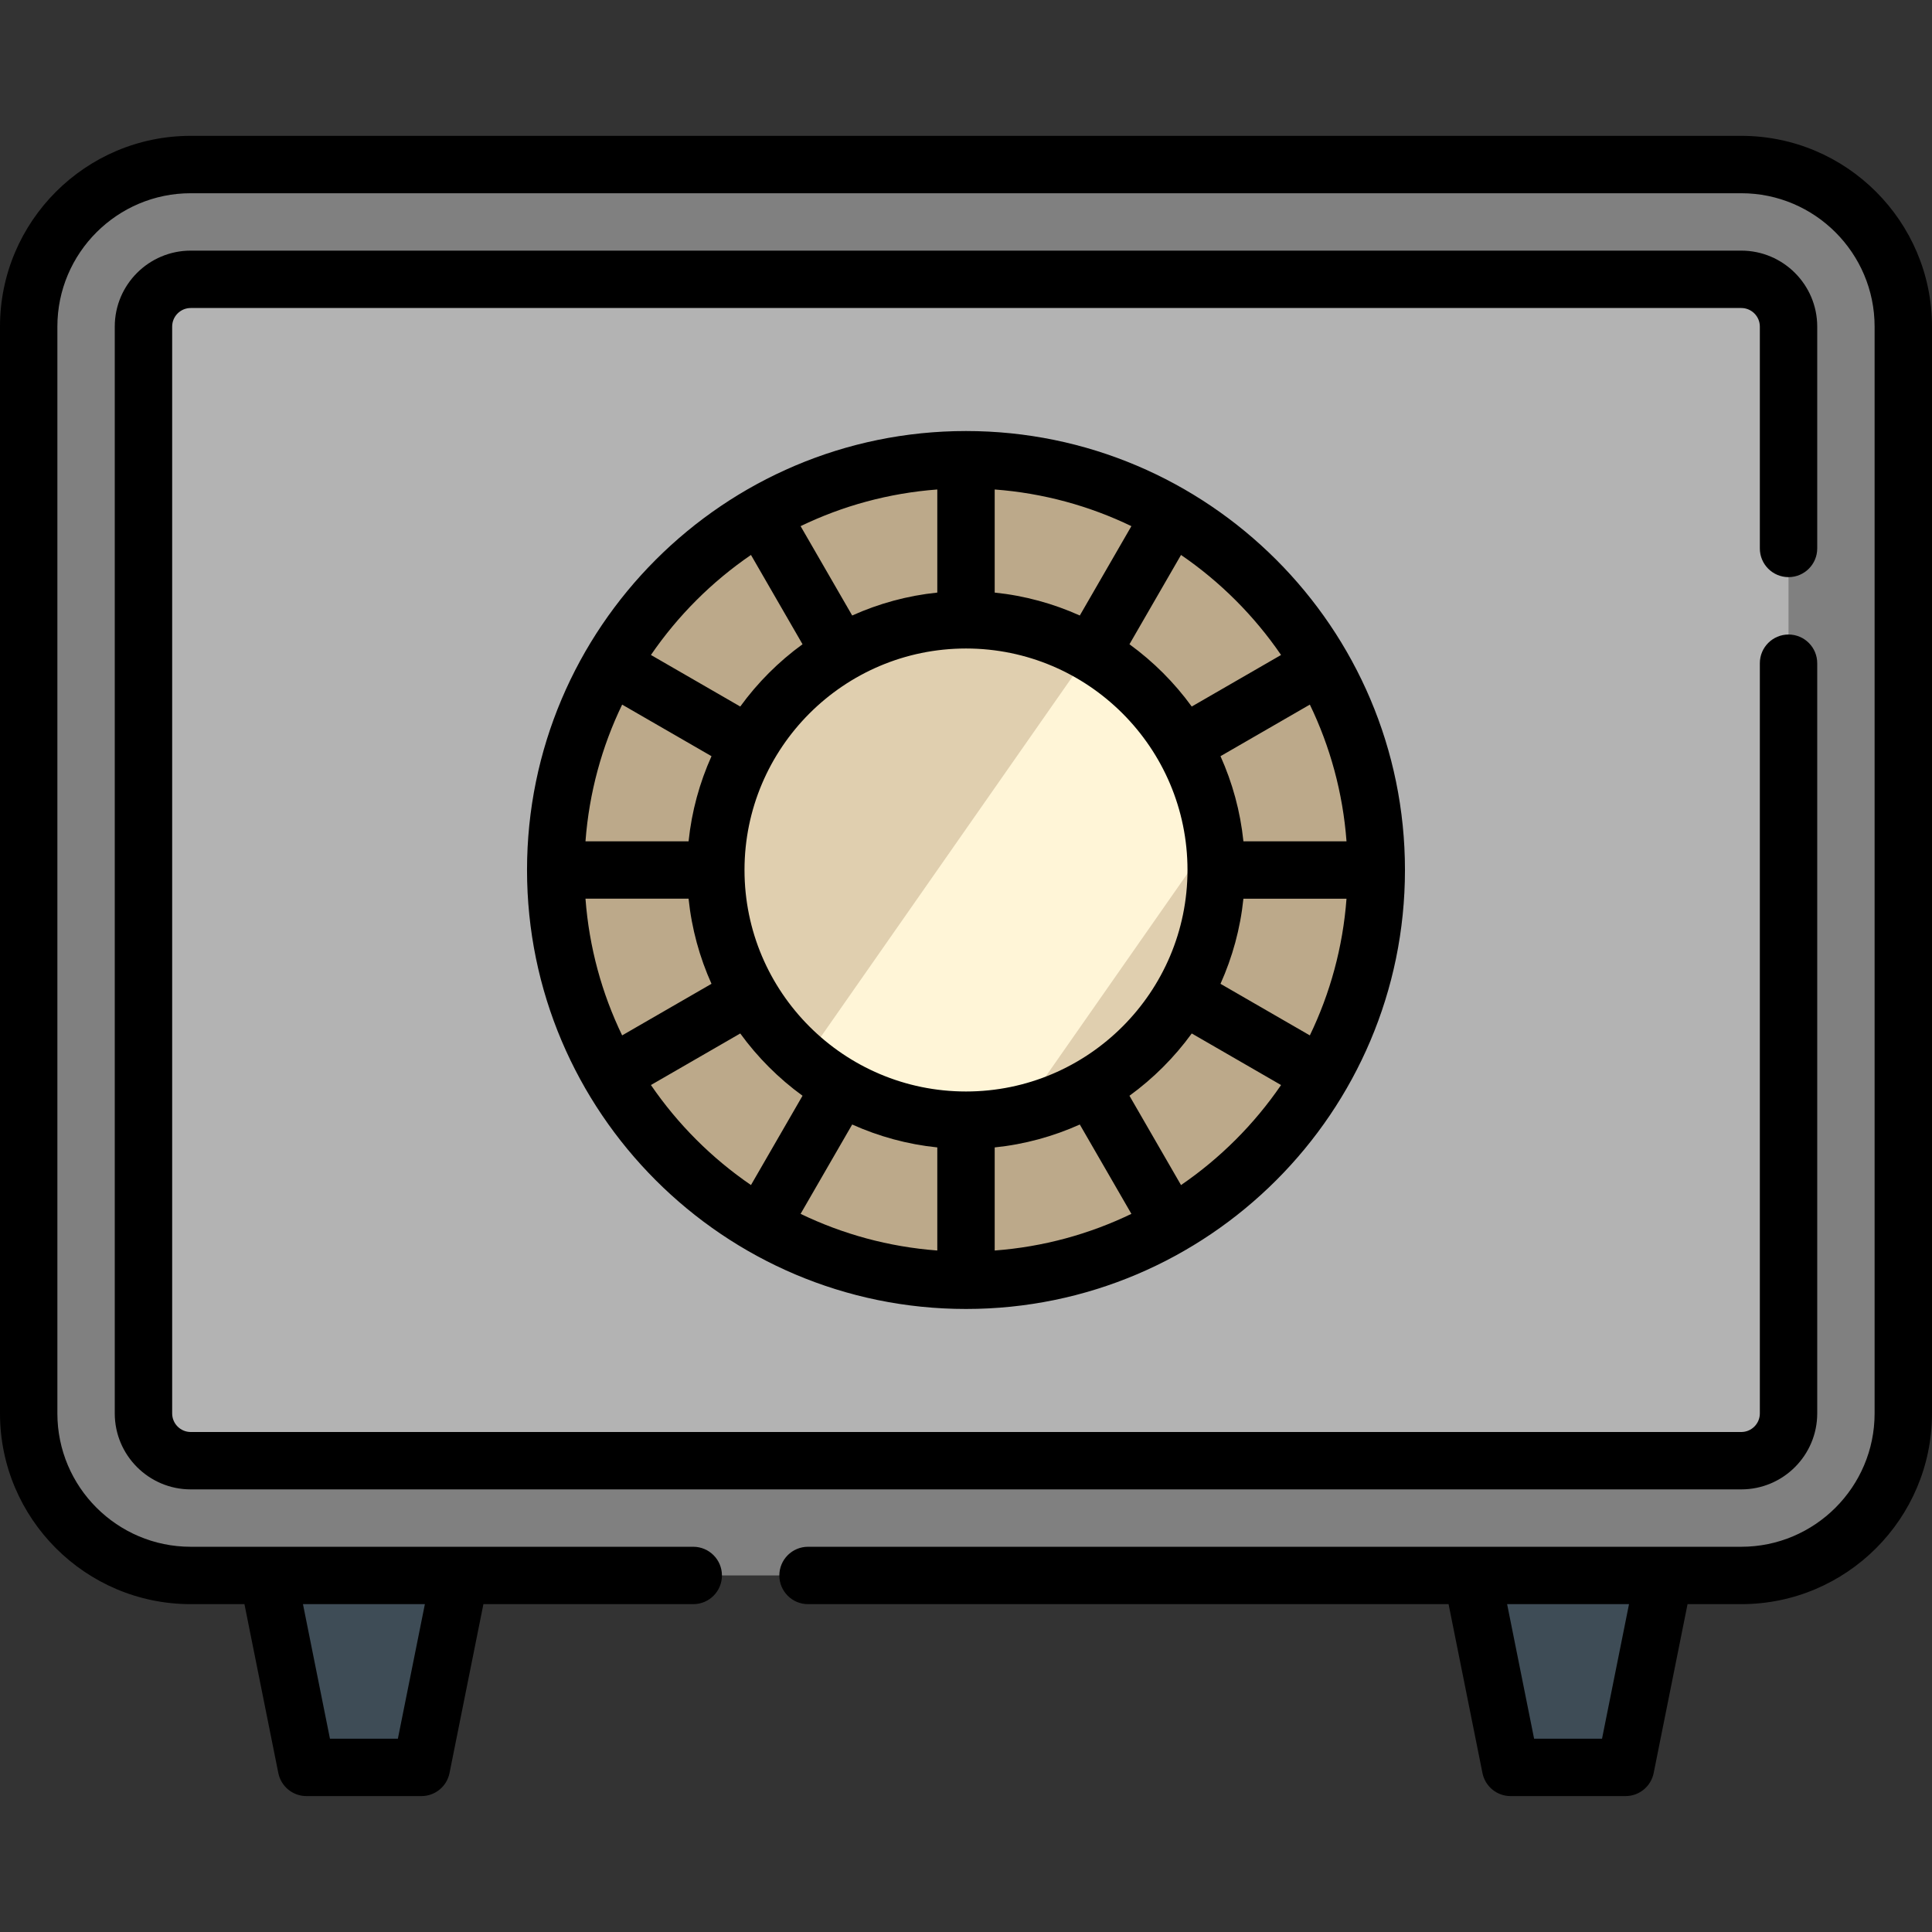 <svg height="512pt" viewBox="0 -36 512.002 512" width="512pt" xmlns="http://www.w3.org/2000/svg"><rect x="0" y="-36" width="512.002" height="512" fill="#333333" stroke="none"/><path d="m111.672 432.379h-30.457l-10.207-50.867 28.152-38.316 22.715 38.316zm0 0" fill="#3e4c56"/><path d="m430.785 432.379h-30.457l-10.207-50.867 27.457-30.414 23.41 30.414zm0 0" fill="#3e4c56"/><path d="m461.457 7.605h-410.914c-23.715 0-42.938 19.223-42.938 42.941v288.027c0 23.715 19.223 42.938 42.938 42.938h410.914c23.715 0 42.938-19.223 42.938-42.938v-288.027c0-23.719-19.223-42.941-42.938-42.941zm0 0" fill="#808080"/><path d="m50.543 351.098c-6.906 0-12.523-5.621-12.523-12.523v-288.027c0-6.906 5.617-12.527 12.523-12.527h410.914c6.906 0 12.523 5.621 12.523 12.527v288.027c0 6.906-5.617 12.523-12.523 12.523zm0 0" fill="#b3b3b3"/><path d="m364.73 194.559c0 60.051-48.68 108.73-108.73 108.73s-108.73-48.68-108.73-108.73c0-60.047 48.68-108.727 108.73-108.727s108.73 48.68 108.73 108.727zm0 0" fill="#bca98a"/><path d="m322.301 194.559c0 31.793-22.379 58.355-52.227 64.805-4.531.984-9.246 1.5-14.07 1.5-16.363 0-31.34-5.922-42.898-15.754-14.324-12.156-23.41-30.297-23.41-50.551 0-36.621 29.688-66.309 66.309-66.309 11.891 0 23.055 3.133 32.707 8.629 17.559 9.977 30.121 27.75 32.969 48.613.406 2.961.621 5.992.621 9.066zm0 0" fill="#e0cfaf"/><path d="m321.68 185.492-51.605 73.871c-4.531.984-9.246 1.5-14.07 1.5-16.363 0-31.34-5.922-42.898-15.754l75.605-108.23c17.559 9.977 30.121 27.75 32.969 48.613zm0 0" fill="#fff5d7"/><path d="m461.457 0h-410.914c-27.871 0-50.543 22.676-50.543 50.547v288.027c0 27.871 22.672 50.543 50.543 50.543h14.238l8.977 44.758c.715 3.555 3.832 6.109 7.457 6.109h30.461c3.621 0 6.742-2.555 7.453-6.109l8.98-44.758h55.613c4.199 0 7.602-3.402 7.602-7.602s-3.402-7.605-7.602-7.605h-133.18c-19.484 0-35.336-15.852-35.336-35.336v-288.027c0-19.484 15.852-35.34 35.336-35.34h410.914c19.484 0 35.336 15.855 35.336 35.34v288.027c0 19.484-15.852 35.336-35.336 35.336h-247.32c-4.199 0-7.602 3.406-7.602 7.605s3.402 7.602 7.602 7.602h169.754l8.98 44.758c.715 3.555 3.832 6.109 7.457 6.109h30.457c3.625 0 6.742-2.555 7.457-6.109l8.98-44.758h14.234c27.871 0 50.547-22.672 50.547-50.543v-288.027c-.004-27.871-22.676-50.547-50.547-50.547zm-348.859 389.117-7.156 35.66h-18l-7.152-35.66zm311.957 35.66h-18l-7.152-35.66h32.305zm0 0"/><path d="m473.98 116.945c4.199 0 7.605-3.406 7.605-7.605v-58.793c0-11.102-9.031-20.129-20.129-20.129h-410.914c-11.098 0-20.129 9.027-20.129 20.129v288.027c0 11.098 9.031 20.129 20.129 20.129h410.914c11.098 0 20.129-9.031 20.129-20.129v-198.816c0-4.199-3.406-7.605-7.605-7.605s-7.602 3.406-7.602 7.605v198.816c0 2.711-2.207 4.922-4.922 4.922h-410.914c-2.711 0-4.918-2.211-4.918-4.922v-288.027c0-2.715 2.207-4.922 4.918-4.922h410.914c2.715 0 4.922 2.207 4.922 4.922v58.793c-.004 4.199 3.402 7.605 7.602 7.605zm0 0"/><path d="m139.668 194.559c0 64.145 52.188 116.332 116.332 116.332s116.332-52.188 116.332-116.332c0-64.145-52.184-116.332-116.332-116.332s-116.332 52.188-116.332 116.332zm189.852 7.605h27.32c-.965 12.891-4.355 25.121-9.715 36.227l-23.68-13.672c3.152-7.012 5.254-14.594 6.074-22.555zm0-15.211c-.82-7.961-2.922-15.539-6.074-22.555l23.68-13.672c5.363 11.105 8.75 23.336 9.715 36.227zm-14.82 7.605c0 32.367-26.332 58.699-58.699 58.699s-58.699-26.332-58.699-58.699c0-32.367 26.332-58.699 58.699-58.699s58.699 26.332 58.699 58.699zm-66.305 73.52v27.32c-12.891-.965-25.121-4.352-36.227-9.715l13.672-23.676c7.016 3.148 14.594 5.254 22.555 6.07zm15.211 0c7.961-.816 15.539-2.922 22.555-6.07l13.672 23.676c-11.105 5.363-23.336 8.75-36.227 9.715zm-81.125-81.125h-27.32c.965-12.891 4.352-25.121 9.715-36.223l23.68 13.668c-3.152 7.016-5.254 14.598-6.074 22.555zm0 15.211c.82 7.961 2.922 15.543 6.074 22.555l-23.68 13.668c-5.363-11.102-8.75-23.332-9.715-36.227h27.32zm65.914-81.125c-7.961.82-15.539 2.922-22.555 6.074l-13.672-23.68c11.105-5.363 23.336-8.75 36.227-9.715zm15.211 0v-27.32c12.891.965 25.121 4.355 36.227 9.715l-13.672 23.68c-7.016-3.152-14.594-5.254-22.555-6.074zm-64.59-9.973 13.664 23.668c-6.332 4.598-11.906 10.172-16.504 16.504l-23.672-13.664c7.117-10.391 16.117-19.395 26.512-26.508zm-26.512 140.477 23.672-13.664c4.598 6.332 10.172 11.906 16.504 16.504l-13.664 23.668c-10.395-7.113-19.395-16.113-26.512-26.508zm140.48 26.512-13.664-23.668c6.332-4.602 11.906-10.176 16.508-16.508l23.668 13.668c-7.117 10.391-16.117 19.391-26.512 26.508zm26.512-140.48-23.672 13.664c-4.598-6.332-10.172-11.906-16.504-16.504l13.664-23.668c10.395 7.113 19.395 16.117 26.512 26.508zm0 0"/></svg>